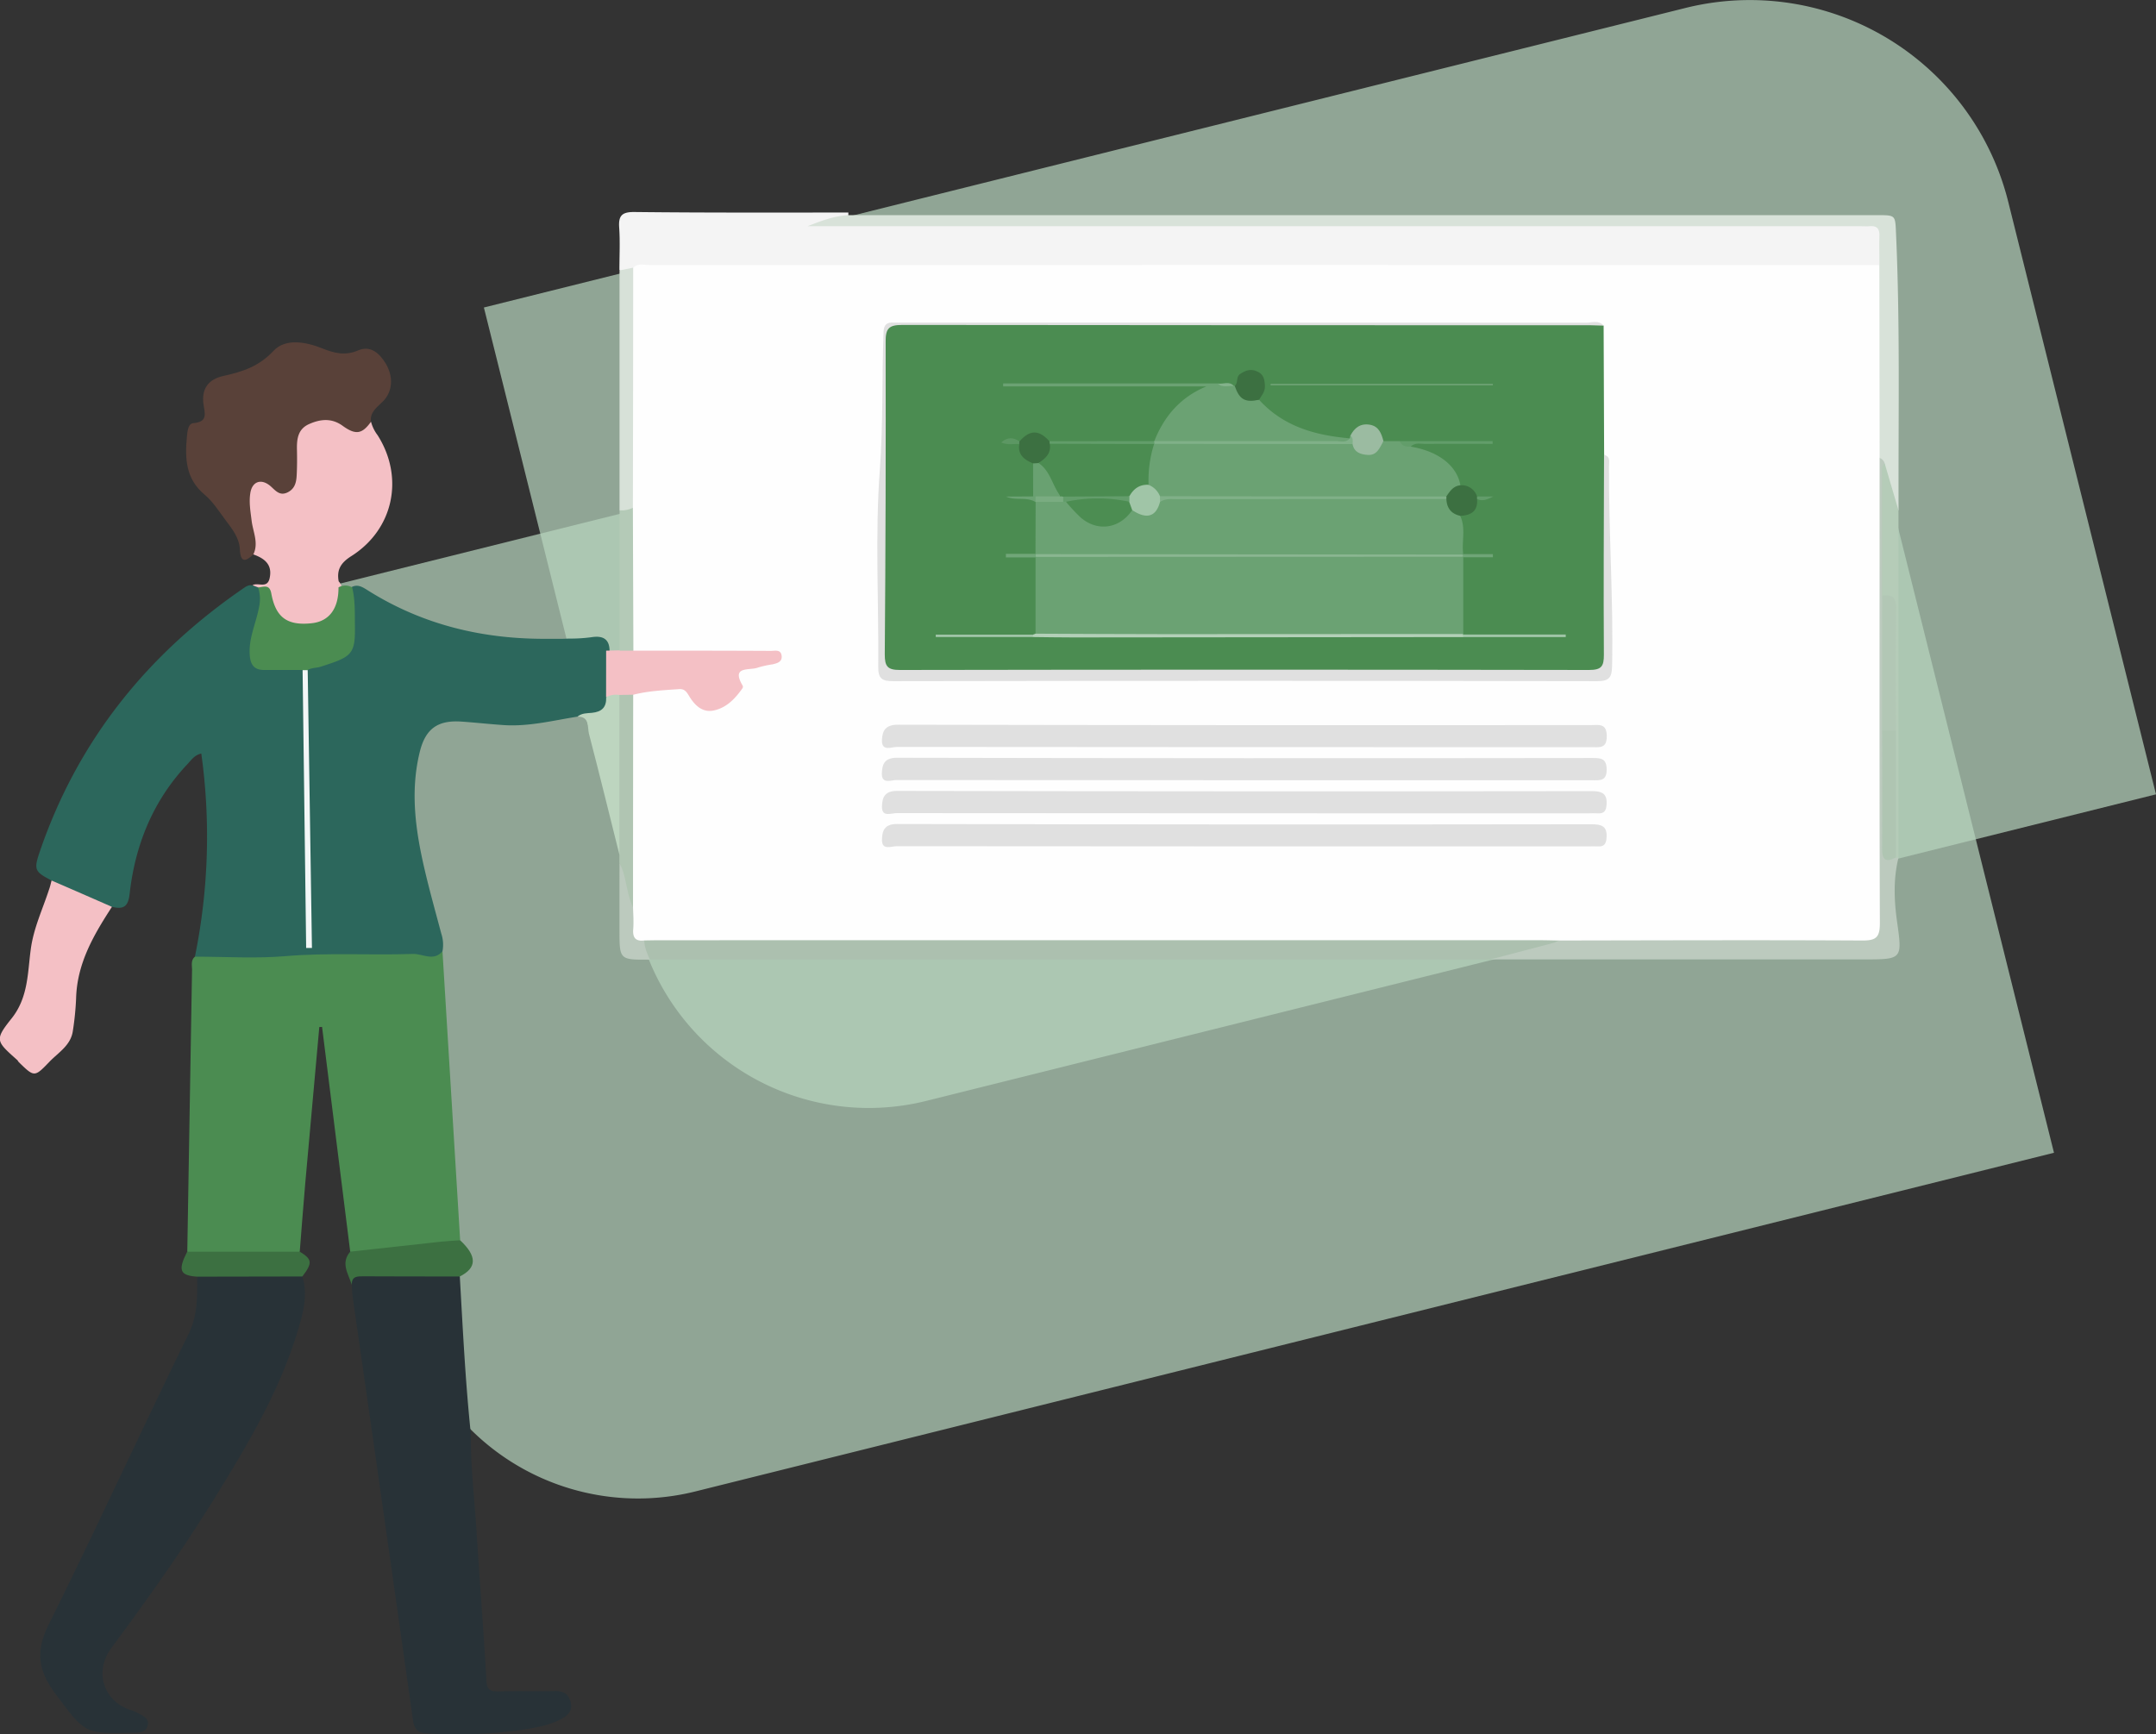<?xml version="1.0" encoding="UTF-8"?> <svg xmlns="http://www.w3.org/2000/svg" viewBox="0 0 781.89 629.04"><rect x="0" y="0" width="781.89" height="629.04" fill="#333333" stroke="none"/><g id="Layer_2" data-name="Layer 2"><g id="Layer_1-2" data-name="Layer 1"><path d="M205.83,40.81H654.95a96.58,96.58,0,0,1,96.58,96.58V358.85a0,0,0,0,1,0,0H291.86a86,86,0,0,1-86-86v-232A0,0,0,0,1,205.83,40.81Z" transform="translate(-34.13 121.74) rotate(-14)" style="fill:#b8d6bf;opacity:0.7"></path><path d="M117.46,144.47H614.71a96.58,96.58,0,0,1,96.58,96.58V495.16a0,0,0,0,1,0,0H203.49a86,86,0,0,1-86-86V144.47a0,0,0,0,1,0,0Z" transform="translate(-65.06 109.75) rotate(-14)" style="fill:#b8d6bf;opacity:0.7"></path><path d="M209.47,259.93c-8.85,1.39-17.6,3.66-26.67,3.08-5.13-.34-10.25-.91-15.39-1.27-8.58-.61-13.07,2.52-15.15,10.89-3.63,14.62-1.5,29.06,1.88,43.39,1.79,7.58,3.9,15.1,5.9,22.63a12.73,12.73,0,0,1,.43,6.39,4.58,4.58,0,0,1-5.09,3.13c-24.89-2-49.75.74-74.63.37-3.39,0-7,1-10.06-1.56A218,218,0,0,0,73,273.32c-2.49.58-3.58,2.31-4.84,3.65C55.57,290.25,49,306.35,47,324.31c-.54,4.86-2.5,5.52-6.4,4.62-7.88-1.86-15.34-4.68-21.9-9.56-6.13-3.2-6.52-3.89-4.26-10.51,13.7-40.08,38.84-71.35,73.51-95.25,1.1-.75,2.15-1.59,3.62-1.3,1,.31,2.25.21,3,1.22,2.31,3.5.71,7,0,10.51s-2.17,6.93-2.36,10.6c-.29,5.42.94,6.77,6.36,7,2.3.08,4.62-.06,6.92.08,1.78.11,3.69,0,4.85,1.83a11.5,11.5,0,0,1,.35,4c-.16,29.24,1.64,58.46,1,87.71a6,6,0,0,0,0,2c-.1-7.64-.15-15.59,0-23.54.36-23.26-1.79-46.49-.88-69.75.82-2.73,3.29-2.93,5.48-3.56,9.83-2.84,10.78-4.33,11-14.62.11-4.25-1.27-8.5.06-12.74,2.29-1.37,4.21-.06,6,1.06,20.13,12.69,42.25,17.87,65.83,17.59,2.32,0,4.64.07,7-.08a57,57,0,0,0,8.36-.5c3.91-.62,6.52.5,6.52,5,.2,5.48.18,11,0,16.45-.68,5.84-2.58,7.51-8.22,7.18C211.69,259.62,210.56,259.32,209.47,259.93Z" style="fill:#2c675c"></path><path d="M70.69,347c11,0,22,.73,32.83-.19,15.42-1.31,30.8-.28,46.19-.8,3.59-.12,7.49,2.84,10.76-.95q3.21,52.41,6.41,104.83c-4.29,2.73-9.24,2.12-13.94,2.8-6.58.95-13.22,1.45-19.8,2.4-2.13.31-4.33.66-6.13-1.07q-5.12-40.77-10.21-81.54l-1,.05q-2.55,28.29-5.09,56.58c-.73,8.28-1.33,16.57-2,24.86-1.38,1.49-3.24,1.56-5,1.57q-15.36.17-30.72,0c-1.81,0-3.67-.07-5.07-1.54q.84-51.17,1.73-102.33C69.63,350.09,69.16,348.26,70.69,347Z" style="fill:#4b8c51"></path><path d="M307.66,77.09c0,.32,0,.65,0,1-2.71,2.79-6.39,2.34-9.84,3a68.73,68.73,0,0,1,10.58-.66H671.87c11.3,0,14.32,4.86,9.92,15.85-3.18,2.09-6.78,1.36-10.21,1.36q-173.37.06-346.74,0H239.41a59,59,0,0,0-8,.29c-2,.09-4,1.36-6.11.58l-.67-.56c0-5.14.28-10.3-.08-15.41-.3-4.32,1-5.68,5.48-5.64C255.92,77.19,281.79,77.09,307.66,77.09Z" style="fill:#f4f4f4"></path><path d="M166.75,463c1.1,19,2,38,4,57-.11,11.49,1.26,22.89,2,34.33,1.14,18.41,2.62,36.81,3.65,55.23.19,3.51,1.46,4,4.44,3.93,6.82-.17,13.65,0,20.47-.1,2.94-.06,4.77,1,5.6,3.8.87,3-.62,4.8-3,6.12-4.29,2.38-9,3.25-13.8,4a167.58,167.58,0,0,1-35.32,1.44c-3.21-.18-4.53-1.49-5-4.71q-10.84-76.77-21.88-153.52c-.22-1.47-.21-3-.31-4.47-1.25-4.66,2.31-4.43,5-4.54,7.75-.31,15.51-.21,23.26-.07C159.46,461.47,163.41,460.35,166.75,463Z" style="fill:#283237"></path><path d="M109.65,463c2.11,6.74.28,13.2-1.62,19.56-6.57,21.87-18.13,41.3-30,60.53-11.64,18.84-24.48,36.87-37.64,54.66-6.29,8.49-3,19.25,7,22.52a13.2,13.2,0,0,1,2.76,1.16c1.64,1,4,1.82,3.43,4.31-.58,2.67-2.93,2.68-5.19,2.74-17.85.49-17.53.27-28.34-14.18-6.13-8.18-7.25-15.25-2.46-24.9,17.37-35,33.61-70.46,50.78-105.51,3.41-6.94,3.13-13.73,3.16-20.82,1.34-1.53,3.19-1.61,5-1.64q14.08-.18,28.18,0C106.42,461.43,108.29,461.48,109.65,463Z" style="fill:#283237"></path><path d="M91.88,201.1c-2.92,2.77-4.67,3-4.89-1.87-.2-4.16-2.82-7.4-5.2-10.59s-4.59-6.71-7.6-9.23c-6.82-5.69-7.14-13-6.42-20.85.19-2,.38-4.91,2.36-5.08,5.47-.48,4.08-3.61,3.65-7-.69-5.36,1.63-8.89,7.32-10.14,6.89-1.51,12.83-3.44,18.1-9.09,4.34-4.64,11.72-3.25,17.53-.94,4.53,1.81,8.41,2.83,13.23.76,4.35-1.86,7.61,1,9.86,4.68,2.94,4.84,2.62,10.22-.92,13.82-2.1,2.12-4.77,3.8-4.38,7.36-1.86,5.17-4.52,6.24-9.51,3.48-3.13-1.73-6.08-3.28-9.87-2.1s-5.94,3.46-6.07,7.51c-.11,3.5.18,7-.17,10.49-.7,7-4.81,9.07-10.88,5.51-3.61-2.12-5.51-1.17-5.91,3.12-.42,4.54.89,8.92,1.48,13.36C93.91,196.79,94.51,199.37,91.88,201.1Z" style="fill:#594139"></path><path d="M91.88,201.1c2-4.16-.13-8.16-.62-12.19-.4-3.31-1-6.61-.5-9.9.61-4.42,4-5.6,7.39-2.64,1.75,1.54,3.24,3.56,6,2.29s3.3-3.64,3.44-6.19c.17-3.15.17-6.31.1-9.46-.08-3.85.38-7.4,4.4-9.19s8.13-2.31,12.19.64c4.76,3.45,7.09,2.95,10.27-1.5a13.86,13.86,0,0,0,2.38,4.88c9.75,15.32,5.83,34.16-9.52,43.87-3.8,2.4-5.37,4.95-4.58,9.17a4,4,0,0,1,1.09,2.25c.11,7.61-3.61,12.87-9.93,14-8.28,1.52-14-1.74-16.53-9.69-.69-2.17-2.12-3.26-3.79-4.35l-2.08-.82c1.93-1.14,5.28,1.36,6.17-2.45C98.9,204.83,96,202.56,91.88,201.1Z" style="fill:#f4c0c5"></path><path d="M18.7,319.37q11,4.77,21.9,9.56c-6.61,10.15-12.66,20.5-13,33.17a104.61,104.61,0,0,1-1.18,11.83c-.74,5.28-5.28,7.83-8.54,11.24-5.38,5.62-5.47,5.54-11.06.09-.23-.23-.35-.58-.59-.79-7.74-6.88-8.23-7.27-2-15.1,6-7.54,5.77-16.41,6.91-24.91,1-7.74,4.28-14.56,6.63-21.77C18.18,321.6,18.41,320.48,18.7,319.37Z" style="fill:#f4c0c5"></path><path d="M166.75,463c-11.59,0-23.18,0-34.77-.06-2.27,0-4.45-.15-4.41,3.06-1.24-4-4.14-7.83-.56-12q16.47-1.81,32.94-3.62c2.3-.25,4.62-.35,6.93-.51C173.05,455.65,173,459.85,166.75,463Z" style="fill:#3c7041"></path><path d="M109.65,463l-38.19.07c-6.25-.43-7-2.33-3.58-9.06l40.84,0C113.26,456.78,113.39,458.09,109.65,463Z" style="fill:#3c7041"></path><path d="M537.61,348l-301.94,0h0c-2.65-2.27-4.48-4.66-1.2-7.84,2.23-.91,4.58-.75,6.9-.75q158.06,0,316.11,0c2.32,0,4.67-.16,6.91.65,2.92,2.83-.42,3.09-1.71,3.48-6.44,2-13,3.66-19.74,4a3.83,3.83,0,0,0-2.35.48Z" style="fill:#acc0af"></path><path d="M540.59,348Q552,345,563.41,342a14,14,0,0,0,2.17-1c2.53-2.3,5.67-1.61,8.59-1.62q48-.07,96,0c1.67,0,3.34-.08,5,0,3.38.12,4.89-1.44,4.78-4.8-.06-1.83,0-3.66,0-5.5q0-76.71,0-153.44c0-3-.41-6,.85-8.88,2.25-2.05,2.66-.05,3.29,1.48-.08,16,.23,31.93-.06,47.89.19,16.12.24,32.23,0,48.34.1,13.25,0,26.51.08,39.76,0,2.35-.64,5.24,2.92,5.93a5.29,5.29,0,0,1,1.5.85h0c-1.95,7.71-1.62,15.64-.55,23.26,1.86,13.28,2,13.73-11,13.72Z" style="fill:#bccabe"></path><path d="M209.47,259.93c1.48-1.31,3.45-1.21,5.14-1.37,3.65-.35,5.34-2,5.23-5.63,1.74-2.28,3.59-2.58,5.59-.31,1,2.2.82,4.56.83,6.88,0,14.32,0,28.64,0,43,0,2.6.49,5.39-1.61,7.58-3.67-14.67-7.26-29.37-11.08-44C213,263.7,213.89,259.89,209.47,259.93Z" style="fill:#bdd5bf"></path><path d="M224.63,310q0-29,0-57.93c1.81-1.58,3.61-1.48,5.42,0,1.25,1.92,1.15,4.11,1.16,6.26q0,32.07,0,64.14a14.26,14.26,0,0,1-.67,5.39c-1.42,2.35-2.36.89-3-.53-1.28-2.88-1.62-6-2.06-9.1-.24-1.75,0-3.62-.87-5.27Z" style="fill:#b0c5b2"></path><path d="M224.67,313c2.6,5,2.42,10.9,4.85,16,1.65,1.31,1.55,3.21,1.48,5a8.73,8.73,0,0,0,2.66,7.07c0,2.52,1.05,4.72,2,7-11,.09-11,.09-11-10.71Q224.65,325.14,224.67,313Z" style="fill:#bccabe"></path><path d="M683.5,168.1a3,3,0,0,0-1.84-2c-1.95-1.82-1.69-4.25-1.69-6.54q-.09-28.44,0-56.89c0-2.32-.1-4.7,1.61-6.62,0-3.5-.09-7,0-10.49.09-2.55-.86-3.73-3.48-3.52-1.32.11-2.66,0-4,0H292.9c4.8-1.89,9.56-3.72,14.72-4H680.83c6.73,0,6.48,0,6.78,6.72,1.51,33.42.8,66.86.92,100.29-2.11-.05-2-1.85-2.4-3.16C684.94,177.38,683,173,683.5,168.1Z" style="fill:#d8e2d9"></path><path d="M683.5,168.1q2.52,8.49,5,17c0,1,0,2,0,3q0,61.47,0,123h-1c-1.63-1.54-1.56-3.59-1.56-5.55,0-13.37-.22-26.74.08-40.1-.18-13.7-.07-27.4-.05-41.1,0-3.31-.44-6.25-3.45-8.21,0-14.42,0-28.85,0-43.27C682.59,171.19,682,169.43,683.5,168.1Z" style="fill:#b5ccb8"></path><path d="M219.82,236l4.85-.11c1.48-1.23,3.25-1.31,5.05-1.29q23.72-.15,47.43,0c2.74,0,6.81-1,7.09,3.36.26,4-3.68,4.06-6.44,4.92a32.34,32.34,0,0,1-3.91.83c-2.34.44-3.69,1.25-3.73,4.2-.09,5.91-4.72,8.5-9.33,10.49-4.22,1.83-8,.07-10.61-3.34s-5.85-3.9-9.75-3.26c-3.58.59-7.21,1.36-10.84.18l-5,.09a7.64,7.64,0,0,0-4.83.82Z" style="fill:#f4c0c5"></path><path d="M122.76,213.06a4.88,4.88,0,0,1,4.95,0c1.13,4.53.94,9.15,1,13.76.18,10.64-1.08,11.37-12.39,15-1.53.5-3.27.34-4.75,1.19a1.24,1.24,0,0,1-1.85,0c-4.65,0-9.3,0-13.94,0-3.52,0-4.9-1.77-5.19-5.22-.53-6.17,2.25-11.65,3.33-17.47a13.66,13.66,0,0,0-.3-7.22c2-.2,4.15-1.35,4.78,2.21C100,224,104.21,227,113,226.06,119.34,225.4,122.8,220.81,122.76,213.06Z" style="fill:#4b8c51"></path><path d="M109.74,243.07h1.85q.76,50.4,1.54,100.78l-2.1,0Z" style="fill:#f3f7f7"></path><path d="M229.63,252c5.47-1.4,11.08-1.65,16.68-2.05,2.35-.16,3,1.64,4,3.15,2,3.08,4.7,5.44,8.62,4.58,4.61-1,7.7-4.31,10.31-8a1.1,1.1,0,0,0,.12-.94c-4.42-7.41,2.61-5.42,5.52-6.61a38.7,38.7,0,0,1,5.32-1.17c1.63-.39,3.47-.85,3.27-3-.23-2.51-2.37-1.87-3.89-1.87C263,236,246.33,236,229.71,236c-1.79-1.88-1.65-4.27-1.65-6.58,0-15.11-.14-30.22.07-45.34-.22-26.93-.07-53.86-.08-80.8,0-2.16,0-4.35,1.58-6.13,1.81-1.85,4.11-1,6.17-1q222.88-.08,445.76,0,.06,35,.1,70.05c0,56.22-.1,112.45.09,168.67,0,5.16-1.41,6.3-6.38,6.27-36.6-.19-73.19-.06-109.79,0-2.16,0-4.33-.1-6.5-.1H239.65c-2,0-4,.05-6,.08-3.27.41-4.28-1.13-4-4.24.19-2.58,0-5.19-.08-7.79Q229.58,290.51,229.63,252Z" style="fill:#fefefe"></path><path d="M229.63,97.1q0,43.54-.11,87.08c-1.28,2.09-2.92,2.24-4.84.9q0-43.49,0-87Z" style="fill:#d7e1d8"></path><path d="M224.68,185.08a9.1,9.1,0,0,0,4.84-.9L229.7,236l-5,0q0-25,0-49.94Z" style="fill:#b4cab7"></path><path d="M682.58,216.05c3.82-.59,5.14.84,5.07,4.86-.23,14.7-.09,29.41-.09,44.11a3.63,3.63,0,0,1-5,0Z" style="fill:#b2c7b5"></path><path d="M682.58,265h5v46c-3.56,1.89-5.08,1.05-5-3.19C682.66,293.55,682.58,279.29,682.58,265Z" style="fill:#afc5b2"></path><path d="M581.57,118.11l.18,46.9c.9,1.33.83,2.85.82,4.35-.15,22.48.87,44.95.51,67.43-.11,6.66-1.09,7.71-7.92,7.85-4.83.1-9.66,0-14.49,0H331.28c-11.58,0-11.87-.08-11.59-11.66.5-21-.32-42,.71-62.92.77-15.81.47-31.58.64-47.36,0-4.15,1.15-5.25,5.28-5.24q87.95.2,175.91.09,37,0,74,0C578,117.61,579.86,117.1,581.57,118.11Z" style="fill:#4b8c51"></path><path d="M450.76,271q-62.73,0-125.45-.08c-2,0-5.7,1.84-5.46-2.66.18-3.36,1.4-5.4,5.8-5.39q125.7.25,251.41.13c2.77,0,5.6-.74,5.65,3.94s-2.66,4.07-5.5,4.07Z" style="fill:#e0e0e0"></path><path d="M451.11,283q-63,0-126-.07c-1.91,0-5.39,1.6-5.29-2.33.07-3,.67-5.76,5.43-5.75q126.21.27,252.42.09c3,0,4.95.19,5,4.14,0,4.22-2.33,3.94-5.13,3.93Q514.34,283,451.11,283Z" style="fill:#e0e0e0"></path><path d="M450.55,307q-62.67,0-125.36-.07c-1.93,0-5.4,1.61-5.33-2.3.05-3,.66-5.76,5.42-5.75q125.87.27,251.74.09c3.47,0,5.9.42,5.62,4.78-.15,2.3-.84,3.42-3.22,3.26-1.16-.08-2.33,0-3.5,0Z" style="fill:#e0e0e0"></path><path d="M450.53,295q-62.68,0-125.37-.07c-1.92,0-5.39,1.6-5.3-2.32.06-3,.69-5.74,5.44-5.73q125.86.25,251.74.08c3.5,0,5.87.49,5.6,4.81-.14,2.33-.88,3.39-3.24,3.24-1.16-.08-2.33,0-3.5,0Z" style="fill:#e0e0e0"></path><path d="M581.57,118.11c-1.5,0-3-.13-4.49-.13q-125,0-249.9-.12c-4.9,0-6,1.32-6,6.07q.14,56.72-.31,113.43c0,4.27.92,5.66,5.48,5.65q124.94-.22,249.89,0c4.53,0,5.44-1.27,5.42-5.56-.16-24.15,0-48.3.06-72.45,2.4.54,1.81,2.49,1.8,4-.13,24.12,1.61,48.21,1.12,72.34-.08,4.15-.77,5.74-5.42,5.73q-127.68-.23-255.35,0c-4.08,0-5.41-1-5.37-5.25.21-23.82-1.19-47.73.58-71.42,1.25-16.73.72-33.37,1.35-50,.1-2.68,1.23-3.55,3.67-3.4,1.16.07,2.33,0,3.5,0q123.93,0,247.85.05C577.51,117,579.85,116.07,581.57,118.11Z" style="fill:#e0e0e0"></path><path d="M375.55,229.85q0-13.83,0-27.66l.74-.66c2-1.22,4.2-.88,6.33-.88q70.45,0,140.91,0c2.15,0,4.35-.3,6.37.82l.76.64V230c-1.36,1-2.91.53-4.37.53q-73.2,0-146.41,0C378.42,230.49,376.84,231,375.55,229.85Z" style="fill:#6ba273"></path><path d="M529.55,187.1c2.12,4.49.5,9.27,1.09,13.88l-.86.49c-50.83.13-101.65,0-152.48.05a2.15,2.15,0,0,1-1.77-.63l.05-18.8.57-.6c2.86-1.26,5.86-.69,8.82-.62a5.85,5.85,0,0,1,1.47.41,17,17,0,0,1,4.15,3.5c6.42,6.11,10.91,6.44,18,1.32a10.62,10.62,0,0,1,2.07-1.37c5,2.06,8.19-.43,10.91-4.24a10,10,0,0,1,4.87-.83q47,0,94.08,0a12.76,12.76,0,0,1,2.47.23C526.24,181.34,527.39,184.68,529.55,187.1Z" style="fill:#6ba273"></path><path d="M511.62,162c10,1.67,16.76,6.9,18,14-1.65,2.42-3.51,4.52-6.79,4.51-33.57,0-67.14-.05-100.7.05-3.17-.05-4.47-2.58-6.13-4.63-1.16-5.31-1.14-10.43,2.32-15a17,17,0,0,1,1.65-.83c2.95-.78,6-.45,8.95-.42,20,.16,40-.51,59.92.43.31,0,.74,0,.94.15,4.09,4,8.08,3.86,12-.26l5.88,0C508.67,161.25,510.62,160.7,511.62,162Z" style="fill:#6ba273"></path><path d="M456.61,145c8.84,9.74,20.45,12.94,33,14,.07,1.94-1.43,1.48-2.46,1.48q-33.57,0-67.15,0a3.46,3.46,0,0,1-1.38-.49c3.6-9.05,9.45-15.91,18.87-19.83H363.79v-1.09h77.89c1.8,1.18,4-.26,5.82.94l.29-.07C450,142.94,453.11,144.34,456.61,145Z" style="fill:#6ba273"></path><path d="M375.55,229.85c15.79.06,31.58.17,47.37.17q53.86,0,107.72-.05l-.1.18c.36.18.49.38.39.59s-.21.34-.32.34q-70.77.07-141.55.13c-4.81,0-9.63-.09-14.44-.14-.33-.22-.43-.42-.31-.61s.23-.28.35-.28Z" style="fill:#b3d0b8"></path><path d="M501.72,160c-1.36,2.34-2.26,5.29-5.8,5-2.52-.19-4.82-.9-5.4-3.89-.9-.86,0-2.18-.8-3.07,1.46-2.89,3.66-4.54,7-4S501,157.27,501.72,160Z" style="fill:#9bbba1"></path><path d="M456.61,145c-5.07,1.1-7.14-.08-8.82-5,1.36-1.14.35-3.32,1.95-4.35,1.84-1.2,3.66-2,6-1,2.69,1.09,2.89,3.12,3,5.57C458.73,142.23,457.49,143.5,456.61,145Z" style="fill:#3c7041"></path><path d="M524.52,180.08c1.28-1.87,2.5-3.79,5.05-4.06a5.83,5.83,0,0,1,6.1,4.08c.3.21.4.41.3.61s-.2.3-.31.3c.39,4.46-2.22,5.91-6.11,6.09-3.25-.73-4.88-2.8-5-6.09q-.46-.31-.3-.63C524.31,180.18,524.42,180.08,524.52,180.08Z" style="fill:#3c7041"></path><path d="M374.66,168.09c-3.13-1.31-5.63-3.07-5-7-.25-.23-.32-.45-.22-.66s.19-.31.28-.31c3.75-4.31,7.11-4.32,10.92,0a3.17,3.17,0,0,1,.88,1.28c.71,3.85-1.38,5.91-4.62,7.25A2.47,2.47,0,0,1,374.66,168.09Z" style="fill:#3c7041"></path><path d="M460.81,139.24H541.4v.5H460.77Z" style="fill:#70a577"></path><path d="M374.66,168.09l2-.13c.29-.18.65-.42.9-.32,3.27,1.35,7.27,9,6.76,12.91-2.71.88-5.47.44-8.22.34a3.26,3.26,0,0,1-1.42-.84Z" style="fill:#69a171"></path><path d="M489.72,158c1.09.81.86,2,.8,3.07L418.66,161c-.27-.2-.38-.42-.31-.65s.14-.36.22-.36h0q32.92,0,65.84,0c1.74,0,3.7.72,5.15-1A6.71,6.71,0,0,1,489.72,158Z" style="fill:#80b088"></path><path d="M418.57,160l.09,1-.16.07c-5.22,2.29-33.21,2.22-37.82-.09,0-.31-.06-.63-.08-.95Z" style="fill:#629d6a"></path><path d="M530.61,231.08c0-.31-.05-.62-.07-.93h37.29v.93Z" style="fill:#a0c5a7"></path><path d="M511.62,162c-1.72.11-3.26-.16-4-2h33.69c0,.34,0,.68,0,1-8,0-16-.05-24,0C515.38,161.11,513.26,160.32,511.62,162Z" style="fill:#629d6a"></path><path d="M374.66,230.18c0,.3,0,.59,0,.89H339.36v-.89Z" style="fill:#a0c5a7"></path><path d="M374.64,180.05h1a1.33,1.33,0,0,1,0,2l-.07.06c-3.36-2.05-7.19-.37-10.72-2Z" style="fill:#6ba273"></path><path d="M369.68,160.08l-.06,1c-2.05-.18-4.16.46-6.55-.6C365.41,158.45,367.49,158.61,369.68,160.08Z" style="fill:#5c9763"></path><path d="M375.53,202.19H364.79c0-.43,0-.86,0-1.3h10.76l.11.17c.32.22.43.43.32.64s-.21.32-.32.32Z" style="fill:#70a678"></path><path d="M530.64,201h10.77c0,.38,0,.75,0,1.12H530.64l-.13-.17c-.27-.17-.36-.35-.27-.52s.18-.26.27-.26Z" style="fill:#6fa577"></path><path d="M535.66,181a5.54,5.54,0,0,1,0-.91h5.93C539.67,181,537.79,182,535.66,181Z" style="fill:#629c6a"></path><path d="M447.5,140.05c-1.94-.29-4.11.79-5.82-.94C443.62,139.44,445.83,138.07,447.5,140.05Z" style="fill:#83b28b"></path><path d="M530.51,201.15a2.27,2.27,0,0,1,0,.78L375.64,202a7.69,7.69,0,0,1,0-1Z" style="fill:#8ab691"></path><path d="M410.63,185c-4.56,6.75-12.51,8-18.65,2.77a65.2,65.2,0,0,1-5.38-5.75,1.73,1.73,0,0,1,1.74-2c7-.26,14.06-1.6,21,.84C410.52,182,411.21,183.33,410.63,185Z" style="fill:#4c8d52"></path><path d="M524.52,180.08a2.64,2.64,0,0,1,0,.93q-48.78,0-97.54.06c-2.14,0-4.34-.34-6.26,1a1.45,1.45,0,0,1,0-2.09Z" style="fill:#80b088"></path><path d="M420.68,180l0,2.09c-1.46,5.39-4.85,6.38-10.08,2.93l-1.09-3a3.75,3.75,0,0,1-.6-2.33c1.53-3.24,3.42-5.8,7.59-3.84A7.43,7.43,0,0,1,420.68,180Z" style="fill:#a0c5a7"></path><path d="M409.58,180c0,.68,0,1.35,0,2a54.75,54.75,0,0,0-22.94,0h-1a1.72,1.72,0,0,1,.38-2.54C393.88,178.15,401.78,177.24,409.58,180Z" style="fill:#639d6b"></path><path d="M385.57,180.12l0,1.92-10,0c0-.66,0-1.31,0-2l9,0A.57.57,0,0,1,385.57,180.12Z" style="fill:#7aac81"></path><path d="M385.57,180.12l-.92-.1c-3-3.78-3.66-9.17-8-12.06,2.45-1.67,4.67-3.48,4.05-7l37.84.09a43.4,43.4,0,0,0-2,14.8c-3.24-.19-5.43,1.41-6.95,4.13Z" style="fill:#4b8c51"></path></g></g></svg> 